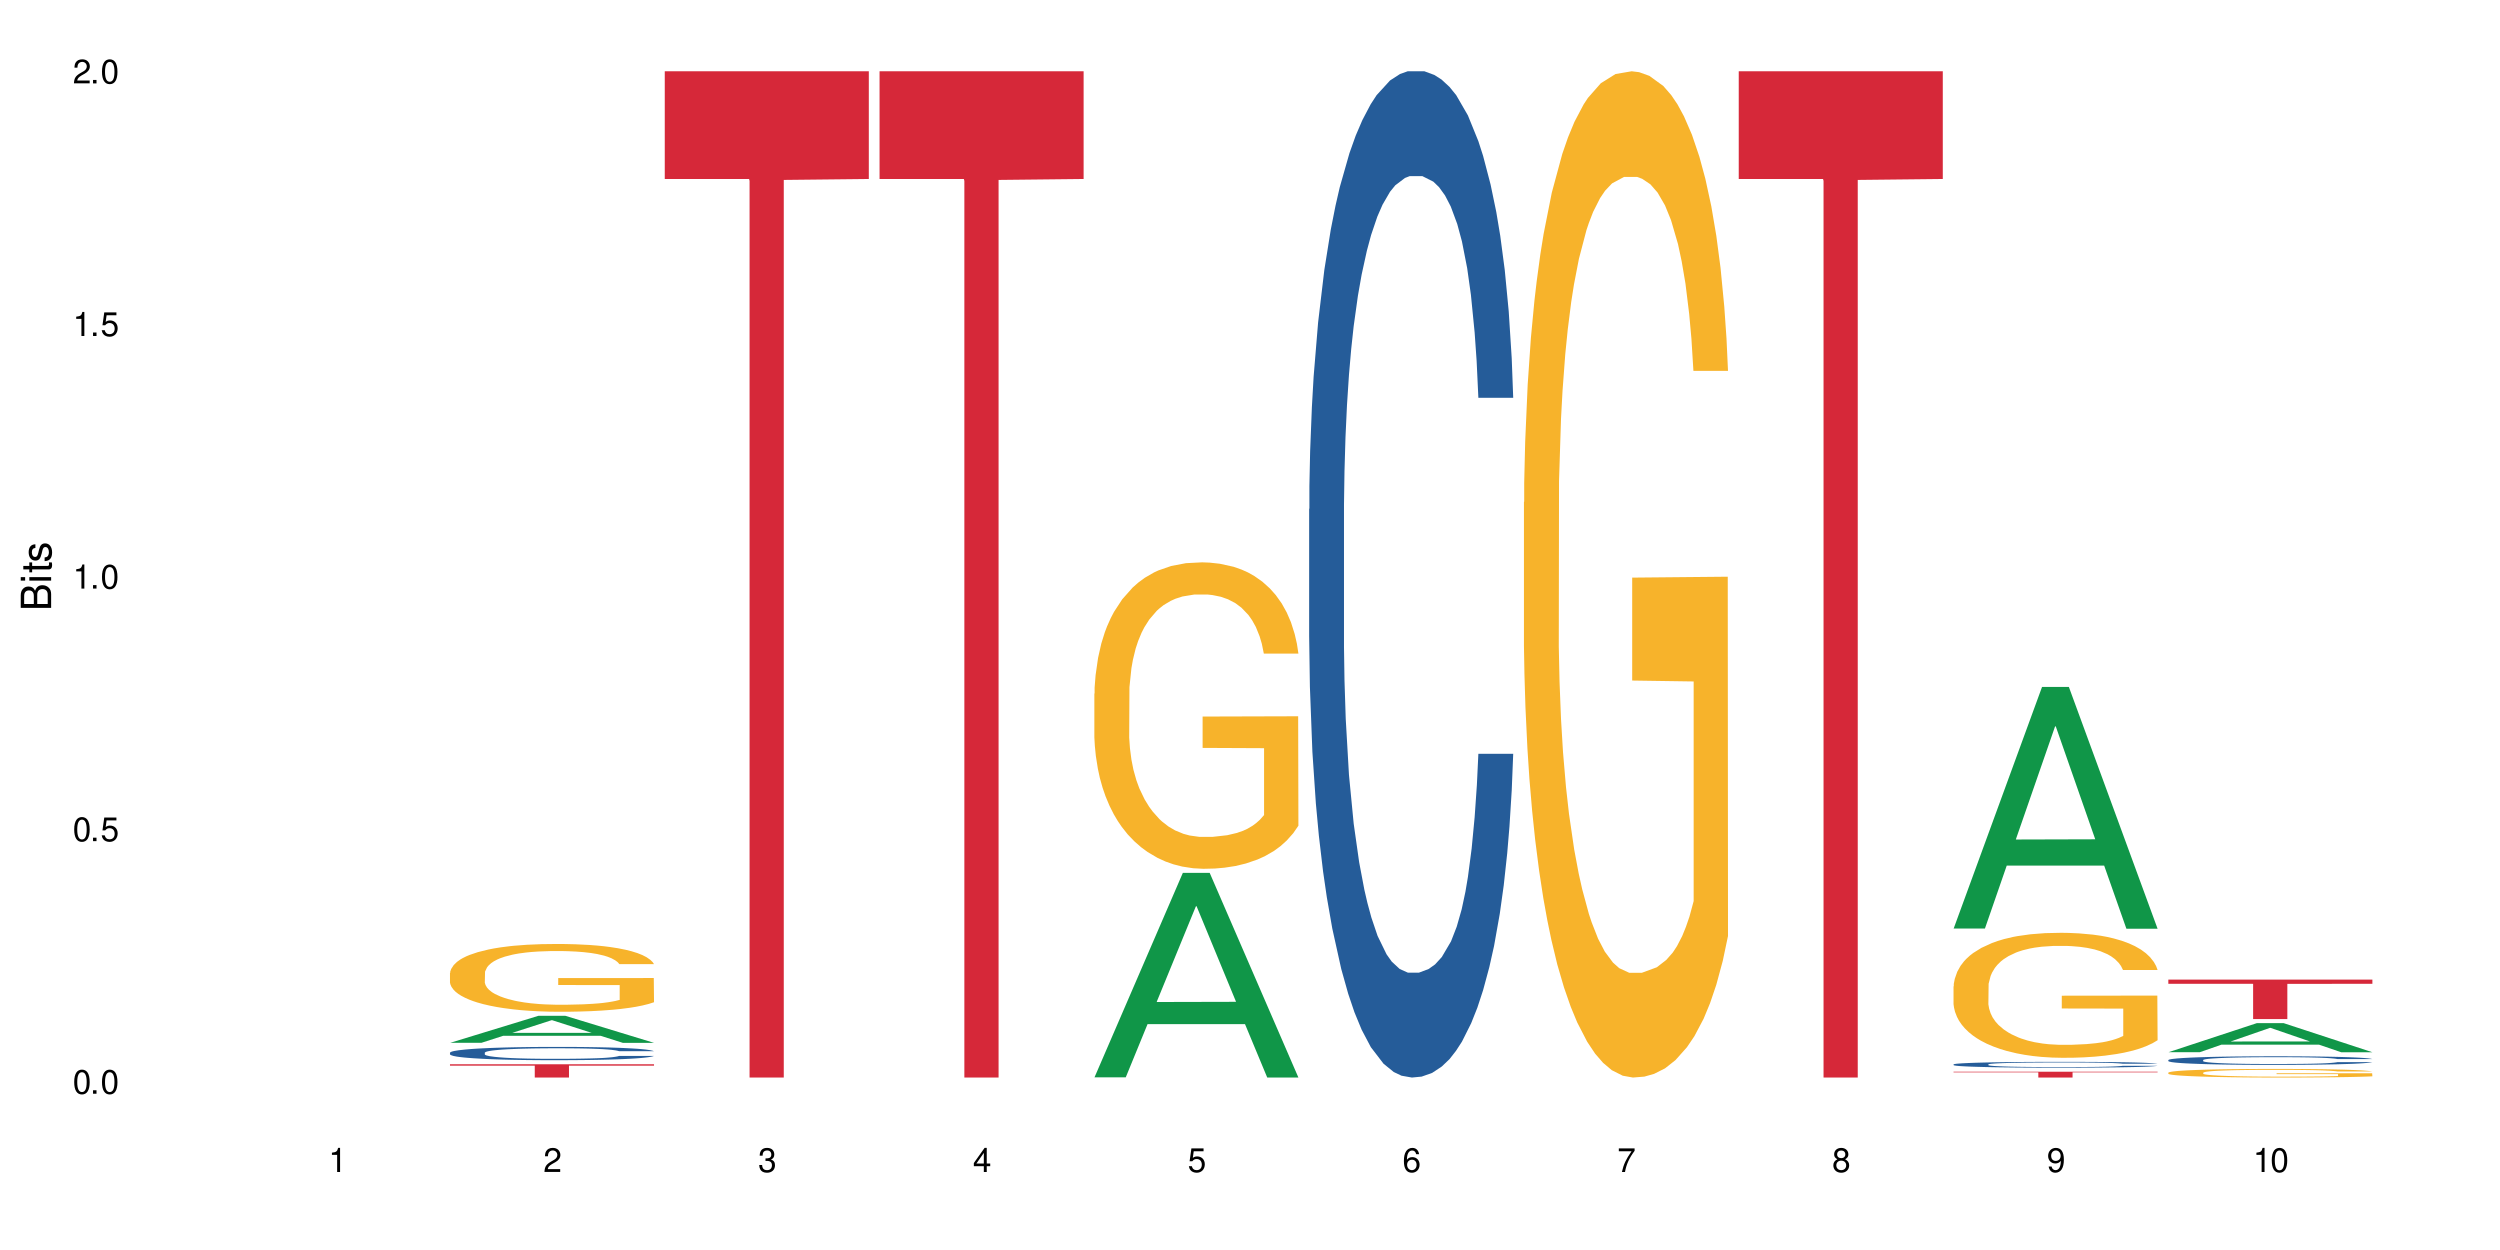 <?xml version="1.0" encoding="UTF-8"?>
<svg xmlns="http://www.w3.org/2000/svg" xmlns:xlink="http://www.w3.org/1999/xlink" width="720" height="360" viewBox="0 0 720 360">
<defs>
<g>
<g id="glyph-0-0">
</g>
<g id="glyph-0-1">
<path d="M 2.641 -6.938 C 2 -6.938 1.422 -6.656 1.078 -6.172 C 0.641 -5.562 0.406 -4.641 0.406 -3.359 C 0.406 -1.016 1.188 0.219 2.641 0.219 C 4.078 0.219 4.859 -1.016 4.859 -3.297 C 4.859 -4.641 4.656 -5.547 4.203 -6.172 C 3.844 -6.656 3.281 -6.938 2.641 -6.938 Z M 2.641 -6.188 C 3.547 -6.188 4 -5.25 4 -3.375 C 4 -1.406 3.562 -0.484 2.625 -0.484 C 1.734 -0.484 1.281 -1.438 1.281 -3.344 C 1.281 -5.25 1.734 -6.188 2.641 -6.188 Z M 2.641 -6.188 "/>
</g>
<g id="glyph-0-2">
<path d="M 1.828 -1 L 0.828 -1 L 0.828 0 L 1.828 0 Z M 1.828 -1 "/>
</g>
<g id="glyph-0-3">
<path d="M 4.562 -6.797 L 1.062 -6.797 L 0.547 -3.094 L 1.328 -3.094 C 1.719 -3.562 2.047 -3.734 2.578 -3.734 C 3.484 -3.734 4.062 -3.109 4.062 -2.094 C 4.062 -1.125 3.484 -0.531 2.578 -0.531 C 1.828 -0.531 1.375 -0.906 1.188 -1.672 L 0.328 -1.672 C 0.453 -1.109 0.547 -0.844 0.75 -0.594 C 1.125 -0.078 1.828 0.219 2.594 0.219 C 3.969 0.219 4.922 -0.781 4.922 -2.219 C 4.922 -3.562 4.031 -4.484 2.719 -4.484 C 2.25 -4.484 1.859 -4.359 1.469 -4.062 L 1.734 -5.969 L 4.562 -5.969 Z M 4.562 -6.797 "/>
</g>
<g id="glyph-0-4">
<path d="M 2.484 -4.938 L 2.484 0 L 3.328 0 L 3.328 -6.938 L 2.766 -6.938 C 2.469 -5.875 2.281 -5.734 0.984 -5.562 L 0.984 -4.938 Z M 2.484 -4.938 "/>
</g>
<g id="glyph-0-5">
<path d="M 4.859 -0.828 L 1.281 -0.828 C 1.359 -1.406 1.672 -1.781 2.5 -2.281 L 3.469 -2.828 C 4.406 -3.344 4.906 -4.062 4.906 -4.906 C 4.906 -5.484 4.672 -6.031 4.266 -6.406 C 3.859 -6.766 3.375 -6.938 2.719 -6.938 C 1.859 -6.938 1.219 -6.625 0.844 -6.031 C 0.609 -5.672 0.5 -5.234 0.484 -4.531 L 1.328 -4.531 C 1.359 -5.016 1.406 -5.281 1.531 -5.516 C 1.75 -5.938 2.188 -6.203 2.703 -6.203 C 3.469 -6.203 4.031 -5.641 4.031 -4.891 C 4.031 -4.344 3.719 -3.859 3.125 -3.516 L 2.234 -3 C 0.812 -2.172 0.406 -1.531 0.328 -0.016 L 4.859 -0.016 Z M 4.859 -0.828 "/>
</g>
<g id="glyph-0-6">
<path d="M 2.125 -3.188 L 2.578 -3.188 C 3.5 -3.188 3.984 -2.766 3.984 -1.922 C 3.984 -1.062 3.469 -0.531 2.594 -0.531 C 1.656 -0.531 1.203 -1 1.156 -2.016 L 0.312 -2.016 C 0.344 -1.453 0.438 -1.094 0.609 -0.781 C 0.953 -0.109 1.625 0.219 2.547 0.219 C 3.953 0.219 4.859 -0.625 4.859 -1.938 C 4.859 -2.828 4.516 -3.297 3.703 -3.594 C 4.344 -3.844 4.656 -4.328 4.656 -5.031 C 4.656 -6.219 3.875 -6.938 2.578 -6.938 C 1.203 -6.938 0.484 -6.172 0.453 -4.703 L 1.297 -4.703 C 1.312 -5.125 1.344 -5.359 1.453 -5.578 C 1.641 -5.969 2.062 -6.203 2.594 -6.203 C 3.344 -6.203 3.797 -5.75 3.797 -5 C 3.797 -4.516 3.609 -4.219 3.25 -4.047 C 3.016 -3.953 2.703 -3.922 2.125 -3.906 Z M 2.125 -3.188 "/>
</g>
<g id="glyph-0-7">
<path d="M 3.141 -1.672 L 3.141 0 L 3.984 0 L 3.984 -1.672 L 4.984 -1.672 L 4.984 -2.438 L 3.984 -2.438 L 3.984 -6.938 L 3.359 -6.938 L 0.266 -2.578 L 0.266 -1.672 Z M 3.141 -2.438 L 1 -2.438 L 3.141 -5.5 Z M 3.141 -2.438 "/>
</g>
<g id="glyph-0-8">
<path d="M 4.781 -5.125 C 4.609 -6.266 3.891 -6.938 2.844 -6.938 C 2.094 -6.938 1.422 -6.578 1.031 -5.953 C 0.594 -5.266 0.406 -4.422 0.406 -3.172 C 0.406 -2 0.578 -1.25 0.984 -0.641 C 1.359 -0.078 1.953 0.219 2.703 0.219 C 3.984 0.219 4.922 -0.75 4.922 -2.094 C 4.922 -3.375 4.062 -4.281 2.844 -4.281 C 2.172 -4.281 1.641 -4.031 1.281 -3.516 C 1.281 -5.234 1.828 -6.188 2.797 -6.188 C 3.391 -6.188 3.797 -5.797 3.938 -5.125 Z M 2.734 -3.531 C 3.547 -3.531 4.062 -2.953 4.062 -2.031 C 4.062 -1.156 3.484 -0.531 2.703 -0.531 C 1.922 -0.531 1.328 -1.188 1.328 -2.078 C 1.328 -2.938 1.906 -3.531 2.734 -3.531 Z M 2.734 -3.531 "/>
</g>
<g id="glyph-0-9">
<path d="M 4.984 -6.797 L 0.438 -6.797 L 0.438 -5.969 L 4.109 -5.969 C 2.5 -3.656 1.828 -2.234 1.328 0 L 2.219 0 C 2.594 -2.172 3.453 -4.047 4.984 -6.094 Z M 4.984 -6.797 "/>
</g>
<g id="glyph-0-10">
<path d="M 3.75 -3.656 C 4.469 -4.094 4.688 -4.438 4.688 -5.078 C 4.688 -6.172 3.844 -6.938 2.641 -6.938 C 1.438 -6.938 0.594 -6.172 0.594 -5.094 C 0.594 -4.438 0.812 -4.094 1.516 -3.656 C 0.734 -3.266 0.359 -2.703 0.359 -1.922 C 0.359 -0.656 1.281 0.219 2.641 0.219 C 3.984 0.219 4.922 -0.656 4.922 -1.922 C 4.922 -2.703 4.531 -3.266 3.75 -3.656 Z M 2.641 -6.188 C 3.359 -6.188 3.812 -5.75 3.812 -5.062 C 3.812 -4.406 3.344 -3.984 2.641 -3.984 C 1.922 -3.984 1.453 -4.406 1.453 -5.078 C 1.453 -5.75 1.922 -6.188 2.641 -6.188 Z M 2.641 -3.266 C 3.484 -3.266 4.062 -2.719 4.062 -1.906 C 4.062 -1.078 3.484 -0.531 2.625 -0.531 C 1.797 -0.531 1.219 -1.094 1.219 -1.906 C 1.219 -2.719 1.781 -3.266 2.641 -3.266 Z M 2.641 -3.266 "/>
</g>
<g id="glyph-0-11">
<path d="M 0.516 -1.578 C 0.672 -0.453 1.406 0.219 2.438 0.219 C 3.188 0.219 3.859 -0.141 4.266 -0.766 C 4.688 -1.453 4.891 -2.297 4.891 -3.547 C 4.891 -4.719 4.703 -5.453 4.312 -6.078 C 3.938 -6.641 3.344 -6.938 2.594 -6.938 C 1.297 -6.938 0.359 -5.969 0.359 -4.625 C 0.359 -3.344 1.234 -2.453 2.453 -2.453 C 3.094 -2.453 3.578 -2.672 4.016 -3.203 C 4 -1.484 3.469 -0.531 2.5 -0.531 C 1.906 -0.531 1.484 -0.906 1.359 -1.578 Z M 2.578 -6.203 C 3.375 -6.203 3.969 -5.531 3.969 -4.641 C 3.969 -3.797 3.391 -3.188 2.547 -3.188 C 1.734 -3.188 1.234 -3.766 1.234 -4.688 C 1.234 -5.562 1.797 -6.203 2.578 -6.203 Z M 2.578 -6.203 "/>
</g>
<g id="glyph-1-0">
</g>
<g id="glyph-1-1">
<path d="M 0 -0.953 L 0 -4.891 C 0 -5.719 -0.234 -6.344 -0.734 -6.797 C -1.188 -7.234 -1.812 -7.469 -2.5 -7.469 C -3.547 -7.469 -4.188 -7 -4.625 -5.875 C -4.984 -6.688 -5.625 -7.094 -6.531 -7.094 C -7.172 -7.094 -7.734 -6.859 -8.141 -6.391 C -8.562 -5.922 -8.75 -5.344 -8.75 -4.5 L -8.75 -0.953 Z M -4.984 -2.062 L -7.766 -2.062 L -7.766 -4.219 C -7.766 -4.844 -7.688 -5.203 -7.453 -5.5 C -7.219 -5.812 -6.859 -5.969 -6.375 -5.969 C -5.891 -5.969 -5.531 -5.812 -5.297 -5.5 C -5.062 -5.203 -4.984 -4.844 -4.984 -4.219 Z M -0.984 -2.062 L -4 -2.062 L -4 -4.781 C -4 -5.766 -3.438 -6.359 -2.484 -6.359 C -1.547 -6.359 -0.984 -5.766 -0.984 -4.781 Z M -0.984 -2.062 "/>
</g>
<g id="glyph-1-2">
<path d="M -6.281 -1.797 L -6.281 -0.797 L 0 -0.797 L 0 -1.797 Z M -8.75 -1.797 L -8.75 -0.797 L -7.484 -0.797 L -7.484 -1.797 Z M -8.75 -1.797 "/>
</g>
<g id="glyph-1-3">
<path d="M -6.281 -3.047 L -6.281 -2.016 L -8.016 -2.016 L -8.016 -1.016 L -6.281 -1.016 L -6.281 -0.172 L -5.469 -0.172 L -5.469 -1.016 L -0.719 -1.016 C -0.078 -1.016 0.281 -1.453 0.281 -2.234 C 0.281 -2.5 0.25 -2.719 0.188 -3.047 L -0.641 -3.047 C -0.609 -2.906 -0.594 -2.766 -0.594 -2.562 C -0.594 -2.141 -0.719 -2.016 -1.156 -2.016 L -5.469 -2.016 L -5.469 -3.047 Z M -6.281 -3.047 "/>
</g>
<g id="glyph-1-4">
<path d="M -4.531 -5.25 C -5.766 -5.25 -6.469 -4.422 -6.469 -2.969 C -6.469 -1.516 -5.719 -0.562 -4.547 -0.562 C -3.562 -0.562 -3.094 -1.062 -2.734 -2.562 L -2.516 -3.484 C -2.344 -4.188 -2.094 -4.469 -1.641 -4.469 C -1.047 -4.469 -0.641 -3.875 -0.641 -3 C -0.641 -2.453 -0.797 -2 -1.062 -1.75 C -1.25 -1.594 -1.422 -1.531 -1.875 -1.469 L -1.875 -0.406 C -0.422 -0.453 0.281 -1.266 0.281 -2.922 C 0.281 -4.5 -0.5 -5.516 -1.719 -5.516 C -2.656 -5.516 -3.172 -4.984 -3.469 -3.734 L -3.703 -2.766 C -3.891 -1.953 -4.156 -1.609 -4.594 -1.609 C -5.188 -1.609 -5.547 -2.125 -5.547 -2.938 C -5.547 -3.75 -5.203 -4.172 -4.531 -4.203 Z M -4.531 -5.25 "/>
</g>
</g>
</defs>
<rect x="-72" y="-36" width="864" height="432" fill="rgb(100%, 100%, 100%)" fill-opacity="1"/>
<path fill-rule="nonzero" fill="rgb(6.275%, 58.824%, 28.235%)" fill-opacity="1" d="M 129.594 300.336 L 129.656 300.332 L 155.082 292.551 L 162.805 292.551 L 188.359 300.344 L 179.383 300.344 L 172.977 298.312 L 144.91 298.312 L 138.633 300.336 L 129.594 300.336 L 147.613 297.469 L 170.402 297.461 L 159.039 293.824 L 158.914 293.816 L 158.789 293.84 L 147.547 297.461 L 147.613 297.469 Z M 129.594 300.336 "/>
<path fill-rule="nonzero" fill="rgb(14.51%, 36.078%, 60%)" fill-opacity="1" d="M 129.594 303.176 L 129.664 303.172 L 129.664 303.086 L 129.879 302.953 L 130.379 302.785 L 130.883 302.672 L 132.172 302.465 L 133.965 302.266 L 135.828 302.109 L 137.188 302.02 L 138.406 301.949 L 141.203 301.82 L 142.992 301.754 L 144.93 301.695 L 147.293 301.637 L 149.016 301.602 L 152.883 301.543 L 155.75 301.52 L 157.973 301.508 L 162.773 301.508 L 165.641 301.523 L 167.719 301.539 L 170.012 301.57 L 171.949 301.602 L 175.316 301.676 L 178.324 301.773 L 179.688 301.832 L 181.836 301.941 L 183.484 302.043 L 184.633 302.137 L 185.922 302.266 L 187.07 302.422 L 187.93 302.602 L 188.359 302.75 L 178.324 302.75 L 177.824 302.613 L 177.25 302.504 L 176.176 302.359 L 175.102 302.258 L 173.598 302.156 L 172.234 302.09 L 170.371 302.023 L 168.723 301.98 L 167.004 301.949 L 165.355 301.93 L 162.199 301.906 L 158.547 301.906 L 157.184 301.914 L 154.391 301.941 L 152.883 301.969 L 150.734 302.016 L 149.23 302.062 L 147.438 302.133 L 146.219 302.191 L 144.715 302.281 L 143.641 302.363 L 142.422 302.48 L 141.703 302.566 L 141.059 302.664 L 140.484 302.781 L 140.055 302.902 L 139.77 303.031 L 139.625 303.156 L 139.625 303.699 L 139.77 303.828 L 140.129 303.973 L 141.059 304.188 L 142.422 304.371 L 143.996 304.52 L 145.504 304.625 L 146.363 304.672 L 147.508 304.73 L 149.301 304.801 L 151.879 304.871 L 153.387 304.898 L 155.68 304.926 L 158.043 304.941 L 161.199 304.941 L 163.992 304.926 L 165.855 304.906 L 167.789 304.879 L 170.441 304.82 L 172.09 304.766 L 173.523 304.699 L 174.598 304.633 L 175.316 304.574 L 176.391 304.469 L 177.25 304.348 L 177.895 304.227 L 178.324 304.105 L 188.359 304.105 L 187.93 304.246 L 187.285 304.383 L 186.641 304.484 L 185.637 304.605 L 184.488 304.715 L 182.84 304.84 L 181.48 304.918 L 179.688 305.008 L 178.039 305.074 L 176.246 305.133 L 173.598 305.203 L 171.875 305.238 L 170.012 305.27 L 167.789 305.297 L 164.996 305.32 L 161.984 305.336 L 159.191 305.34 L 156.18 305.332 L 153.957 305.316 L 151.02 305.285 L 147.367 305.223 L 144.715 305.156 L 142.637 305.09 L 140.844 305.02 L 138.836 304.926 L 136.258 304.773 L 134.68 304.652 L 133.605 304.555 L 132.387 304.418 L 131.527 304.297 L 130.523 304.098 L 129.809 303.852 L 129.594 303.66 Z M 129.594 303.176 "/>
<path fill-rule="nonzero" fill="rgb(96.863%, 70.196%, 16.863%)" fill-opacity="1" d="M 129.594 280.227 L 129.664 280.207 L 129.664 279.852 L 129.949 279.051 L 130.668 277.945 L 131.598 277.035 L 132.602 276.32 L 133.246 275.945 L 134.32 275.41 L 135.254 275.02 L 137.617 274.219 L 140.629 273.469 L 142.277 273.148 L 144.141 272.844 L 146.793 272.504 L 148.012 272.379 L 151.738 272.094 L 155.965 271.918 L 160.625 271.863 L 162.773 271.883 L 165.711 271.953 L 169.727 272.148 L 172.02 272.328 L 173.812 272.504 L 175.676 272.738 L 177.969 273.094 L 180.117 273.523 L 181.836 273.949 L 183.559 274.484 L 184.992 275.055 L 186.211 275.68 L 187.285 276.43 L 187.93 277.051 L 188.359 277.676 L 178.398 277.676 L 177.824 277.051 L 177.18 276.57 L 176.105 275.984 L 175.031 275.555 L 173.953 275.215 L 171.949 274.754 L 170.227 274.469 L 168.078 274.219 L 166 274.059 L 163.633 273.949 L 162.199 273.914 L 158.402 273.914 L 154.961 274.039 L 152.957 274.18 L 151.523 274.324 L 149.516 274.59 L 148.297 274.805 L 147.582 274.949 L 145.43 275.5 L 143.996 276 L 143.207 276.34 L 142.207 276.875 L 141.488 277.355 L 140.699 278.07 L 140.27 278.605 L 139.695 279.816 L 139.625 283.027 L 139.84 283.703 L 140.27 284.434 L 140.844 285.074 L 141.703 285.754 L 142.562 286.27 L 144.07 286.965 L 145.359 287.43 L 146.363 287.734 L 148.297 288.215 L 149.086 288.375 L 150.949 288.695 L 152.883 288.945 L 155.25 289.16 L 157.039 289.266 L 159.906 289.355 L 163.562 289.355 L 167.863 289.25 L 170.586 289.105 L 172.449 288.965 L 173.668 288.84 L 175.172 288.641 L 176.246 288.465 L 177.25 288.27 L 178.469 287.965 L 178.469 283.703 L 160.766 283.684 L 160.766 281.688 L 188.289 281.672 L 188.359 288.641 L 186.855 289.125 L 184.992 289.586 L 183.199 289.945 L 181.336 290.246 L 178.684 290.586 L 176.535 290.801 L 173.238 291.051 L 170.227 291.211 L 167.074 291.316 L 164.277 291.371 L 160.984 291.387 L 158.043 291.352 L 154.891 291.246 L 152.383 291.102 L 150.09 290.926 L 147.797 290.691 L 144.93 290.316 L 143.066 290.016 L 141.129 289.641 L 139.195 289.195 L 137.477 288.715 L 136.328 288.34 L 135.184 287.91 L 133.965 287.375 L 132.816 286.77 L 131.957 286.219 L 131.168 285.594 L 130.594 285.004 L 130.023 284.203 L 129.734 283.559 L 129.594 283.008 Z M 129.594 280.227 "/>
<path fill-rule="nonzero" fill="rgb(83.922%, 15.686%, 22.353%)" fill-opacity="1" d="M 129.594 306.504 L 188.359 306.504 L 188.359 306.914 L 163.867 306.918 L 163.867 310.332 L 154.012 310.332 L 154.012 306.918 L 153.871 306.914 L 129.594 306.914 Z M 129.594 306.504 "/>
<path fill-rule="nonzero" fill="rgb(83.922%, 15.686%, 22.353%)" fill-opacity="1" d="M 191.453 20.527 L 250.219 20.527 L 250.219 51.547 L 225.727 51.82 L 225.727 310.332 L 215.875 310.332 L 215.875 52.094 L 215.73 51.547 L 191.453 51.547 Z M 191.453 20.527 "/>
<path fill-rule="nonzero" fill="rgb(83.922%, 15.686%, 22.353%)" fill-opacity="1" d="M 253.312 20.527 L 312.082 20.527 L 312.082 51.547 L 287.59 51.82 L 287.59 310.332 L 277.734 310.332 L 277.734 52.094 L 277.594 51.547 L 253.312 51.547 Z M 253.312 20.527 "/>
<path fill-rule="nonzero" fill="rgb(6.275%, 58.824%, 28.235%)" fill-opacity="1" d="M 315.176 310.277 L 315.238 310.223 L 340.664 251.379 L 348.387 251.379 L 373.941 310.332 L 364.965 310.332 L 358.559 294.945 L 330.496 294.945 L 324.215 310.277 L 315.176 310.277 L 333.195 288.578 L 355.984 288.523 L 344.621 261.012 L 344.496 260.957 L 344.371 261.121 L 333.133 288.523 L 333.195 288.578 Z M 315.176 310.277 "/>
<path fill-rule="nonzero" fill="rgb(96.863%, 70.196%, 16.863%)" fill-opacity="1" d="M 315.176 199.758 L 315.246 199.676 L 315.246 198.066 L 315.531 194.438 L 316.25 189.441 L 317.18 185.328 L 318.184 182.105 L 318.828 180.41 L 319.906 177.992 L 320.836 176.219 L 323.203 172.594 L 326.211 169.207 L 327.859 167.758 L 329.723 166.387 L 332.375 164.855 L 333.594 164.289 L 337.32 163 L 341.547 162.195 L 346.207 161.953 L 348.355 162.035 L 351.297 162.355 L 355.309 163.242 L 357.602 164.051 L 359.395 164.855 L 361.258 165.902 L 363.551 167.516 L 365.699 169.449 L 367.422 171.383 L 369.141 173.801 L 370.574 176.383 L 371.793 179.203 L 372.867 182.59 L 373.512 185.41 L 373.941 188.23 L 363.98 188.23 L 363.406 185.41 L 362.762 183.234 L 361.688 180.574 L 360.613 178.641 L 359.535 177.105 L 357.531 175.012 L 355.809 173.723 L 353.66 172.594 L 351.582 171.867 L 349.215 171.383 L 347.785 171.223 L 343.984 171.223 L 340.547 171.789 L 338.539 172.434 L 337.105 173.078 L 335.098 174.285 L 333.879 175.254 L 333.164 175.898 L 331.012 178.398 L 329.578 180.652 L 328.793 182.184 L 327.789 184.602 L 327.07 186.781 L 326.281 190.004 L 325.852 192.422 L 325.281 197.902 L 325.207 212.414 L 325.422 215.477 L 325.852 218.781 L 326.426 221.684 L 327.285 224.746 L 328.145 227.082 L 329.652 230.227 L 330.941 232.32 L 331.945 233.691 L 333.879 235.867 L 334.668 236.594 L 336.531 238.043 L 338.465 239.172 L 340.832 240.141 L 342.625 240.625 L 345.488 241.027 L 349.145 241.027 L 353.445 240.543 L 356.168 239.898 L 358.031 239.254 L 359.25 238.691 L 360.754 237.805 L 361.832 236.996 L 362.832 236.109 L 364.051 234.738 L 364.051 215.477 L 346.352 215.395 L 346.352 206.367 L 373.871 206.285 L 373.941 237.805 L 372.438 239.98 L 370.574 242.074 L 368.781 243.688 L 366.918 245.059 L 364.266 246.59 L 362.117 247.555 L 358.82 248.684 L 355.809 249.41 L 352.656 249.895 L 349.863 250.137 L 346.566 250.215 L 343.625 250.055 L 340.473 249.57 L 337.965 248.926 L 335.672 248.121 L 333.379 247.074 L 330.512 245.379 L 328.648 244.008 L 326.715 242.316 L 324.777 240.301 L 323.059 238.125 L 321.91 236.434 L 320.766 234.5 L 319.547 232.078 L 318.398 229.34 L 317.539 226.84 L 316.75 224.02 L 316.18 221.359 L 315.605 217.73 L 315.316 214.832 L 315.176 212.332 Z M 315.176 199.758 "/>
<path fill-rule="nonzero" fill="rgb(14.51%, 36.078%, 60%)" fill-opacity="1" d="M 377.035 146.621 L 377.105 146.355 L 377.105 140 L 377.32 129.934 L 377.824 117.215 L 378.324 108.477 L 379.617 92.844 L 381.406 77.746 L 383.27 66.09 L 384.633 59.203 L 385.852 53.902 L 388.645 44.102 L 390.438 39.07 L 392.371 34.566 L 394.738 30.062 L 396.457 27.414 L 400.328 23.176 L 403.195 21.32 L 405.414 20.527 L 410.219 20.527 L 413.086 21.586 L 415.164 22.91 L 417.457 25.031 L 419.391 27.414 L 422.758 33.242 L 425.77 40.66 L 427.133 44.898 L 429.281 53.109 L 430.93 61.055 L 432.078 67.945 L 433.367 77.746 L 434.512 89.668 L 435.375 103.176 L 435.805 114.566 L 425.77 114.566 L 425.27 103.973 L 424.695 95.758 L 423.621 84.898 L 422.543 77.215 L 421.039 69.535 L 419.68 64.5 L 417.816 59.469 L 416.168 56.289 L 414.445 53.902 L 412.797 52.316 L 409.645 50.727 L 405.988 50.727 L 404.629 51.254 L 401.832 53.375 L 400.328 55.23 L 398.176 58.938 L 396.672 62.383 L 394.879 67.68 L 393.664 72.184 L 392.156 79.07 L 391.082 85.164 L 389.863 93.906 L 389.148 100.527 L 388.504 107.945 L 387.93 116.688 L 387.5 125.957 L 387.211 135.762 L 387.07 145.297 L 387.07 186.355 L 387.211 195.895 L 387.57 207.02 L 388.504 223.18 L 389.863 237.219 L 391.441 248.344 L 392.945 256.293 L 393.805 260 L 394.953 264.238 L 396.742 269.535 L 399.324 274.836 L 400.828 276.953 L 403.121 279.074 L 405.488 280.133 L 408.641 280.133 L 411.438 279.074 L 413.301 277.75 L 415.234 275.629 L 417.887 271.125 L 419.535 266.887 L 420.969 261.855 L 422.043 256.82 L 422.758 252.582 L 423.836 244.371 L 424.695 235.363 L 425.34 226.094 L 425.77 217.086 L 435.805 217.086 L 435.375 227.684 L 434.727 238.012 L 434.082 245.695 L 433.078 254.969 L 431.934 263.18 L 430.285 272.449 L 428.922 278.543 L 427.133 285.168 L 425.484 290.199 L 423.691 294.703 L 421.039 300 L 419.32 302.648 L 417.457 305.035 L 415.234 307.152 L 412.438 309.008 L 409.43 310.066 L 406.633 310.332 L 403.625 309.801 L 401.402 308.742 L 398.465 306.359 L 394.809 301.59 L 392.156 296.559 L 390.078 291.523 L 388.289 286.227 L 386.281 279.074 L 383.699 267.418 L 382.125 258.41 L 381.047 250.992 L 379.832 240.664 L 378.969 231.391 L 377.969 216.555 L 377.25 197.746 L 377.035 183.18 Z M 377.035 146.621 "/>
<path fill-rule="nonzero" fill="rgb(96.863%, 70.196%, 16.863%)" fill-opacity="1" d="M 438.895 144.652 L 438.969 144.387 L 438.969 139.094 L 439.254 127.184 L 439.973 110.777 L 440.902 97.277 L 441.906 86.691 L 442.551 81.133 L 443.625 73.195 L 444.559 67.371 L 446.922 55.461 L 449.934 44.348 L 451.582 39.582 L 453.445 35.082 L 456.098 30.055 L 457.316 28.203 L 461.043 23.965 L 465.27 21.32 L 469.93 20.527 L 472.078 20.789 L 475.016 21.848 L 479.031 24.762 L 481.324 27.406 L 483.117 30.055 L 484.98 33.496 L 487.273 38.789 L 489.422 45.141 L 491.141 51.492 L 492.863 59.43 L 494.297 67.902 L 495.516 77.164 L 496.59 88.281 L 497.234 97.543 L 497.664 106.805 L 487.703 106.805 L 487.129 97.543 L 486.484 90.398 L 485.41 81.664 L 484.332 75.312 L 483.258 70.281 L 481.254 63.402 L 479.531 59.168 L 477.383 55.461 L 475.305 53.078 L 472.938 51.492 L 471.504 50.961 L 467.707 50.961 L 464.266 52.816 L 462.262 54.934 L 460.828 57.051 L 458.82 61.02 L 457.602 64.195 L 456.887 66.312 L 454.734 74.516 L 453.301 81.93 L 452.512 86.957 L 451.512 94.898 L 450.793 102.043 L 450.004 112.629 L 449.574 120.57 L 449 138.566 L 448.93 186.207 L 449.145 196.262 L 449.574 207.113 L 450.148 216.641 L 451.008 226.699 L 451.867 234.375 L 453.375 244.695 L 454.664 251.578 L 455.668 256.078 L 457.602 263.223 L 458.391 265.605 L 460.254 270.367 L 462.188 274.074 L 464.555 277.25 L 466.344 278.836 L 469.211 280.16 L 472.867 280.16 L 477.168 278.574 L 479.891 276.457 L 481.754 274.34 L 482.973 272.484 L 484.477 269.574 L 485.551 266.926 L 486.555 264.016 L 487.773 259.516 L 487.773 196.262 L 470.07 195.996 L 470.07 166.355 L 497.594 166.09 L 497.664 269.574 L 496.16 276.719 L 494.297 283.602 L 492.504 288.895 L 490.641 293.395 L 487.988 298.422 L 485.84 301.598 L 482.543 305.305 L 479.531 307.688 L 476.379 309.273 L 473.582 310.066 L 470.285 310.332 L 467.348 309.805 L 464.195 308.215 L 461.688 306.098 L 459.395 303.453 L 457.102 300.012 L 454.234 294.453 L 452.371 289.953 L 450.434 284.395 L 448.5 277.777 L 446.781 270.633 L 445.633 265.074 L 444.484 258.723 L 443.27 250.781 L 442.121 241.785 L 441.262 233.578 L 440.473 224.316 L 439.898 215.582 L 439.328 203.672 L 439.039 194.145 L 438.895 185.941 Z M 438.895 144.652 "/>
<path fill-rule="nonzero" fill="rgb(83.922%, 15.686%, 22.353%)" fill-opacity="1" d="M 500.758 20.527 L 559.523 20.527 L 559.523 51.547 L 535.031 51.82 L 535.031 310.332 L 525.18 310.332 L 525.18 52.094 L 525.035 51.547 L 500.758 51.547 Z M 500.758 20.527 "/>
<path fill-rule="nonzero" fill="rgb(6.275%, 58.824%, 28.235%)" fill-opacity="1" d="M 562.617 267.418 L 562.68 267.352 L 588.109 197.836 L 595.832 197.836 L 621.387 267.484 L 612.406 267.484 L 606.004 249.301 L 577.938 249.301 L 571.66 267.418 L 562.617 267.418 L 580.637 241.781 L 603.43 241.715 L 592.066 209.215 L 591.938 209.148 L 591.812 209.344 L 580.574 241.715 L 580.637 241.781 Z M 562.617 267.418 "/>
<path fill-rule="nonzero" fill="rgb(14.51%, 36.078%, 60%)" fill-opacity="1" d="M 562.617 306.543 L 562.691 306.543 L 562.691 306.504 L 562.906 306.445 L 563.406 306.371 L 563.906 306.324 L 565.199 306.23 L 566.988 306.145 L 568.852 306.078 L 570.215 306.039 L 571.434 306.008 L 574.227 305.949 L 576.02 305.922 L 577.953 305.895 L 580.32 305.867 L 582.039 305.852 L 585.91 305.828 L 588.777 305.816 L 591 305.812 L 595.801 305.812 L 598.668 305.82 L 600.746 305.828 L 603.039 305.84 L 604.973 305.852 L 608.344 305.887 L 611.352 305.93 L 612.715 305.953 L 614.863 306 L 616.512 306.047 L 617.66 306.086 L 618.949 306.145 L 620.098 306.215 L 620.957 306.293 L 621.387 306.359 L 611.352 306.359 L 610.852 306.297 L 610.277 306.25 L 609.203 306.188 L 608.129 306.141 L 606.621 306.098 L 605.262 306.066 L 603.398 306.039 L 601.75 306.02 L 600.027 306.008 L 598.379 305.996 L 595.227 305.988 L 591.57 305.988 L 590.211 305.992 L 587.414 306.004 L 585.91 306.016 L 583.762 306.035 L 582.254 306.055 L 580.465 306.086 L 579.246 306.113 L 577.738 306.152 L 576.664 306.188 L 575.445 306.238 L 574.73 306.277 L 574.086 306.32 L 573.512 306.371 L 573.082 306.422 L 572.793 306.48 L 572.652 306.535 L 572.652 306.773 L 572.793 306.828 L 573.152 306.895 L 574.086 306.988 L 575.445 307.066 L 577.023 307.133 L 578.527 307.18 L 579.387 307.199 L 580.535 307.223 L 582.328 307.254 L 584.906 307.285 L 586.41 307.297 L 588.707 307.309 L 591.07 307.316 L 594.223 307.316 L 597.02 307.309 L 598.883 307.301 L 600.816 307.289 L 603.469 307.266 L 605.117 307.238 L 606.551 307.211 L 607.625 307.18 L 608.344 307.156 L 609.418 307.109 L 610.277 307.059 L 610.922 307.004 L 611.352 306.949 L 621.387 306.949 L 620.957 307.012 L 620.312 307.074 L 619.664 307.117 L 618.664 307.172 L 617.516 307.219 L 615.867 307.273 L 614.504 307.309 L 612.715 307.344 L 611.066 307.375 L 609.273 307.402 L 606.621 307.43 L 604.902 307.445 L 603.039 307.461 L 600.816 307.473 L 598.023 307.484 L 595.012 307.488 L 592.219 307.492 L 589.207 307.488 L 586.984 307.48 L 584.047 307.469 L 580.391 307.441 L 577.738 307.41 L 575.66 307.383 L 573.871 307.352 L 571.863 307.309 L 569.281 307.242 L 567.707 307.191 L 566.633 307.148 L 565.414 307.086 L 564.555 307.035 L 563.551 306.949 L 562.832 306.84 L 562.617 306.754 Z M 562.617 306.543 "/>
<path fill-rule="nonzero" fill="rgb(96.863%, 70.196%, 16.863%)" fill-opacity="1" d="M 562.617 284.066 L 562.691 284.035 L 562.691 283.375 L 562.977 281.898 L 563.691 279.859 L 564.625 278.18 L 565.629 276.867 L 566.273 276.176 L 567.348 275.188 L 568.281 274.465 L 570.645 272.988 L 573.656 271.605 L 575.305 271.012 L 577.168 270.453 L 579.816 269.828 L 581.035 269.602 L 584.762 269.074 L 588.992 268.746 L 593.648 268.645 L 595.801 268.68 L 598.738 268.812 L 602.754 269.172 L 605.047 269.5 L 606.836 269.828 L 608.699 270.258 L 610.992 270.914 L 613.145 271.703 L 614.863 272.492 L 616.586 273.48 L 618.016 274.531 L 619.234 275.684 L 620.312 277.062 L 620.957 278.215 L 621.387 279.363 L 611.426 279.363 L 610.852 278.215 L 610.207 277.328 L 609.129 276.242 L 608.055 275.453 L 606.98 274.828 L 604.973 273.973 L 603.254 273.445 L 601.105 272.988 L 599.023 272.691 L 596.66 272.492 L 595.227 272.426 L 591.43 272.426 L 587.988 272.656 L 585.98 272.922 L 584.547 273.184 L 582.543 273.676 L 581.324 274.07 L 580.605 274.336 L 578.457 275.355 L 577.023 276.273 L 576.234 276.898 L 575.23 277.887 L 574.516 278.773 L 573.727 280.09 L 573.297 281.074 L 572.723 283.312 L 572.652 289.23 L 572.867 290.477 L 573.297 291.828 L 573.871 293.012 L 574.73 294.258 L 575.59 295.215 L 577.094 296.496 L 578.387 297.352 L 579.387 297.91 L 581.324 298.797 L 582.113 299.094 L 583.977 299.684 L 585.91 300.145 L 588.273 300.539 L 590.066 300.738 L 592.934 300.902 L 596.59 300.902 L 600.891 300.703 L 603.613 300.441 L 605.477 300.18 L 606.695 299.949 L 608.199 299.586 L 609.273 299.258 L 610.277 298.895 L 611.496 298.336 L 611.496 290.477 L 593.793 290.445 L 593.793 286.762 L 621.312 286.73 L 621.387 299.586 L 619.879 300.473 L 618.016 301.328 L 616.227 301.984 L 614.363 302.547 L 611.711 303.168 L 609.559 303.562 L 606.266 304.023 L 603.254 304.32 L 600.102 304.52 L 597.305 304.617 L 594.008 304.648 L 591.07 304.582 L 587.918 304.387 L 585.41 304.125 L 583.113 303.793 L 580.82 303.367 L 577.953 302.676 L 576.09 302.117 L 574.156 301.426 L 572.223 300.605 L 570.5 299.719 L 569.355 299.027 L 568.207 298.238 L 566.988 297.25 L 565.844 296.133 L 564.984 295.113 L 564.195 293.965 L 563.621 292.879 L 563.047 291.398 L 562.762 290.215 L 562.617 289.195 Z M 562.617 284.066 "/>
<path fill-rule="nonzero" fill="rgb(83.922%, 15.686%, 22.353%)" fill-opacity="1" d="M 562.617 308.656 L 621.387 308.656 L 621.387 308.836 L 596.895 308.836 L 596.895 310.332 L 587.039 310.332 L 587.039 308.836 L 562.617 308.836 Z M 562.617 308.656 "/>
<path fill-rule="nonzero" fill="rgb(6.275%, 58.824%, 28.235%)" fill-opacity="1" d="M 624.48 303.039 L 624.543 303.031 L 649.969 294.664 L 657.691 294.664 L 683.246 303.047 L 674.27 303.047 L 667.863 300.859 L 639.797 300.859 L 633.52 303.039 L 624.48 303.039 L 642.5 299.953 L 665.289 299.945 L 653.926 296.035 L 653.801 296.027 L 653.676 296.051 L 642.438 299.945 L 642.5 299.953 Z M 624.48 303.039 "/>
<path fill-rule="nonzero" fill="rgb(14.51%, 36.078%, 60%)" fill-opacity="1" d="M 624.48 305.289 L 624.551 305.289 L 624.551 305.234 L 624.766 305.148 L 625.266 305.039 L 625.77 304.965 L 627.059 304.828 L 628.852 304.699 L 630.715 304.602 L 632.074 304.543 L 633.293 304.496 L 636.09 304.414 L 637.879 304.371 L 639.816 304.332 L 642.18 304.293 L 643.902 304.27 L 647.77 304.234 L 650.637 304.219 L 652.859 304.211 L 657.66 304.211 L 660.527 304.219 L 662.605 304.23 L 664.898 304.25 L 666.836 304.27 L 670.203 304.32 L 673.215 304.383 L 674.574 304.418 L 676.727 304.488 L 678.375 304.559 L 679.52 304.617 L 680.809 304.699 L 681.957 304.801 L 682.816 304.918 L 683.246 305.016 L 673.215 305.016 L 672.711 304.926 L 672.137 304.855 L 671.062 304.762 L 669.988 304.695 L 668.484 304.629 L 667.121 304.586 L 665.258 304.543 L 663.609 304.516 L 661.891 304.496 L 660.242 304.484 L 657.086 304.469 L 653.434 304.469 L 652.07 304.473 L 649.277 304.492 L 647.77 304.508 L 645.621 304.539 L 644.117 304.57 L 642.324 304.613 L 641.105 304.652 L 639.602 304.711 L 638.527 304.766 L 637.309 304.84 L 636.59 304.895 L 635.945 304.957 L 635.371 305.035 L 634.941 305.113 L 634.656 305.195 L 634.512 305.277 L 634.512 305.629 L 634.656 305.711 L 635.016 305.805 L 635.945 305.945 L 637.309 306.066 L 638.883 306.16 L 640.391 306.227 L 641.25 306.258 L 642.395 306.297 L 644.188 306.34 L 646.766 306.387 L 648.273 306.406 L 650.566 306.422 L 652.93 306.43 L 656.086 306.43 L 658.879 306.422 L 660.742 306.41 L 662.68 306.395 L 665.328 306.355 L 666.977 306.316 L 668.41 306.273 L 669.488 306.23 L 670.203 306.195 L 671.277 306.125 L 672.137 306.047 L 672.781 305.969 L 673.215 305.891 L 683.246 305.891 L 682.816 305.984 L 682.172 306.07 L 681.527 306.137 L 680.523 306.215 L 679.375 306.285 L 677.727 306.367 L 676.367 306.418 L 674.574 306.473 L 672.926 306.52 L 671.133 306.555 L 668.484 306.602 L 666.762 306.625 L 664.898 306.645 L 662.68 306.664 L 659.883 306.68 L 656.871 306.688 L 654.078 306.691 L 651.066 306.684 L 648.848 306.676 L 645.906 306.656 L 642.254 306.613 L 639.602 306.57 L 637.523 306.527 L 635.73 306.484 L 633.723 306.422 L 631.145 306.324 L 629.566 306.246 L 628.492 306.184 L 627.273 306.094 L 626.414 306.016 L 625.41 305.887 L 624.695 305.727 L 624.48 305.602 Z M 624.48 305.289 "/>
<path fill-rule="nonzero" fill="rgb(96.863%, 70.196%, 16.863%)" fill-opacity="1" d="M 624.48 308.914 L 624.551 308.914 L 624.551 308.867 L 624.836 308.766 L 625.555 308.625 L 626.484 308.512 L 627.488 308.418 L 628.133 308.371 L 629.207 308.305 L 630.141 308.254 L 632.504 308.152 L 635.516 308.059 L 637.164 308.016 L 639.027 307.977 L 641.68 307.934 L 642.898 307.918 L 646.625 307.883 L 650.852 307.859 L 655.512 307.855 L 657.66 307.855 L 660.598 307.863 L 664.613 307.891 L 666.906 307.914 L 668.699 307.934 L 670.562 307.965 L 672.855 308.012 L 675.004 308.062 L 676.727 308.117 L 678.445 308.188 L 679.879 308.258 L 681.098 308.34 L 682.172 308.434 L 682.816 308.512 L 683.246 308.59 L 673.285 308.59 L 672.711 308.512 L 672.066 308.453 L 670.992 308.375 L 669.918 308.324 L 668.84 308.277 L 666.836 308.219 L 665.113 308.184 L 662.965 308.152 L 660.887 308.133 L 658.52 308.117 L 657.086 308.113 L 653.289 308.113 L 649.848 308.129 L 647.844 308.148 L 646.41 308.168 L 644.402 308.199 L 643.184 308.227 L 642.469 308.246 L 640.316 308.316 L 638.883 308.379 L 638.098 308.422 L 637.094 308.488 L 636.375 308.551 L 635.586 308.641 L 635.156 308.711 L 634.586 308.863 L 634.512 309.27 L 634.727 309.355 L 635.156 309.449 L 635.73 309.531 L 636.59 309.617 L 637.449 309.684 L 638.957 309.77 L 640.246 309.828 L 641.25 309.867 L 643.184 309.93 L 643.973 309.949 L 645.836 309.992 L 647.77 310.023 L 650.137 310.051 L 651.926 310.062 L 654.793 310.074 L 658.449 310.074 L 662.75 310.062 L 665.473 310.043 L 667.336 310.023 L 668.555 310.008 L 670.059 309.984 L 671.133 309.961 L 672.137 309.938 L 673.355 309.898 L 673.355 309.355 L 655.656 309.355 L 655.656 309.102 L 683.176 309.098 L 683.246 309.984 L 681.742 310.047 L 679.879 310.105 L 678.086 310.148 L 676.223 310.188 L 673.57 310.23 L 671.422 310.258 L 668.125 310.289 L 665.113 310.309 L 661.961 310.324 L 659.168 310.332 L 655.871 310.332 L 652.93 310.328 L 649.777 310.312 L 647.27 310.297 L 644.977 310.273 L 642.684 310.246 L 639.816 310.195 L 637.953 310.156 L 636.016 310.109 L 634.082 310.055 L 632.363 309.992 L 631.215 309.945 L 630.07 309.891 L 628.852 309.824 L 627.703 309.746 L 626.844 309.676 L 626.055 309.598 L 625.48 309.523 L 624.91 309.422 L 624.621 309.34 L 624.48 309.27 Z M 624.48 308.914 "/>
<path fill-rule="nonzero" fill="rgb(83.922%, 15.686%, 22.353%)" fill-opacity="1" d="M 624.48 282.121 L 683.246 282.121 L 683.246 283.34 L 658.754 283.348 L 658.754 293.5 L 648.898 293.5 L 648.898 283.359 L 648.758 283.34 L 624.48 283.34 Z M 624.48 282.121 "/>
<g fill="rgb(0%, 0%, 0%)" fill-opacity="1">
<use xlink:href="#glyph-0-1" x="20.965" y="314.993"/>
<use xlink:href="#glyph-0-2" x="25.965" y="314.993"/>
<use xlink:href="#glyph-0-1" x="28.965" y="314.993"/>
</g>
<g fill="rgb(0%, 0%, 0%)" fill-opacity="1">
<use xlink:href="#glyph-0-1" x="20.965" y="242.251"/>
<use xlink:href="#glyph-0-2" x="25.965" y="242.251"/>
<use xlink:href="#glyph-0-3" x="28.965" y="242.251"/>
</g>
<g fill="rgb(0%, 0%, 0%)" fill-opacity="1">
<use xlink:href="#glyph-0-4" x="20.965" y="169.509"/>
<use xlink:href="#glyph-0-2" x="25.965" y="169.509"/>
<use xlink:href="#glyph-0-1" x="28.965" y="169.509"/>
</g>
<g fill="rgb(0%, 0%, 0%)" fill-opacity="1">
<use xlink:href="#glyph-0-4" x="20.965" y="96.767"/>
<use xlink:href="#glyph-0-2" x="25.965" y="96.767"/>
<use xlink:href="#glyph-0-3" x="28.965" y="96.767"/>
</g>
<g fill="rgb(0%, 0%, 0%)" fill-opacity="1">
<use xlink:href="#glyph-0-5" x="20.965" y="24.024"/>
<use xlink:href="#glyph-0-2" x="25.965" y="24.024"/>
<use xlink:href="#glyph-0-1" x="28.965" y="24.024"/>
</g>
<g fill="rgb(0%, 0%, 0%)" fill-opacity="1">
<use xlink:href="#glyph-0-4" x="94.613" y="337.532"/>
</g>
<g fill="rgb(0%, 0%, 0%)" fill-opacity="1">
<use xlink:href="#glyph-0-5" x="156.477" y="337.532"/>
</g>
<g fill="rgb(0%, 0%, 0%)" fill-opacity="1">
<use xlink:href="#glyph-0-6" x="218.336" y="337.532"/>
</g>
<g fill="rgb(0%, 0%, 0%)" fill-opacity="1">
<use xlink:href="#glyph-0-7" x="280.199" y="337.532"/>
</g>
<g fill="rgb(0%, 0%, 0%)" fill-opacity="1">
<use xlink:href="#glyph-0-3" x="342.059" y="337.532"/>
</g>
<g fill="rgb(0%, 0%, 0%)" fill-opacity="1">
<use xlink:href="#glyph-0-8" x="403.918" y="337.532"/>
</g>
<g fill="rgb(0%, 0%, 0%)" fill-opacity="1">
<use xlink:href="#glyph-0-9" x="465.781" y="337.532"/>
</g>
<g fill="rgb(0%, 0%, 0%)" fill-opacity="1">
<use xlink:href="#glyph-0-10" x="527.641" y="337.532"/>
</g>
<g fill="rgb(0%, 0%, 0%)" fill-opacity="1">
<use xlink:href="#glyph-0-11" x="589.5" y="337.532"/>
</g>
<g fill="rgb(0%, 0%, 0%)" fill-opacity="1">
<use xlink:href="#glyph-0-4" x="648.863" y="337.532"/>
<use xlink:href="#glyph-0-1" x="653.863" y="337.532"/>
</g>
<g fill="rgb(0%, 0%, 0%)" fill-opacity="1">
<use xlink:href="#glyph-1-1" x="14.725" y="176.012"/>
<use xlink:href="#glyph-1-2" x="14.725" y="168.012"/>
<use xlink:href="#glyph-1-3" x="14.725" y="165.012"/>
<use xlink:href="#glyph-1-4" x="14.725" y="162.012"/>
</g>
</svg>
